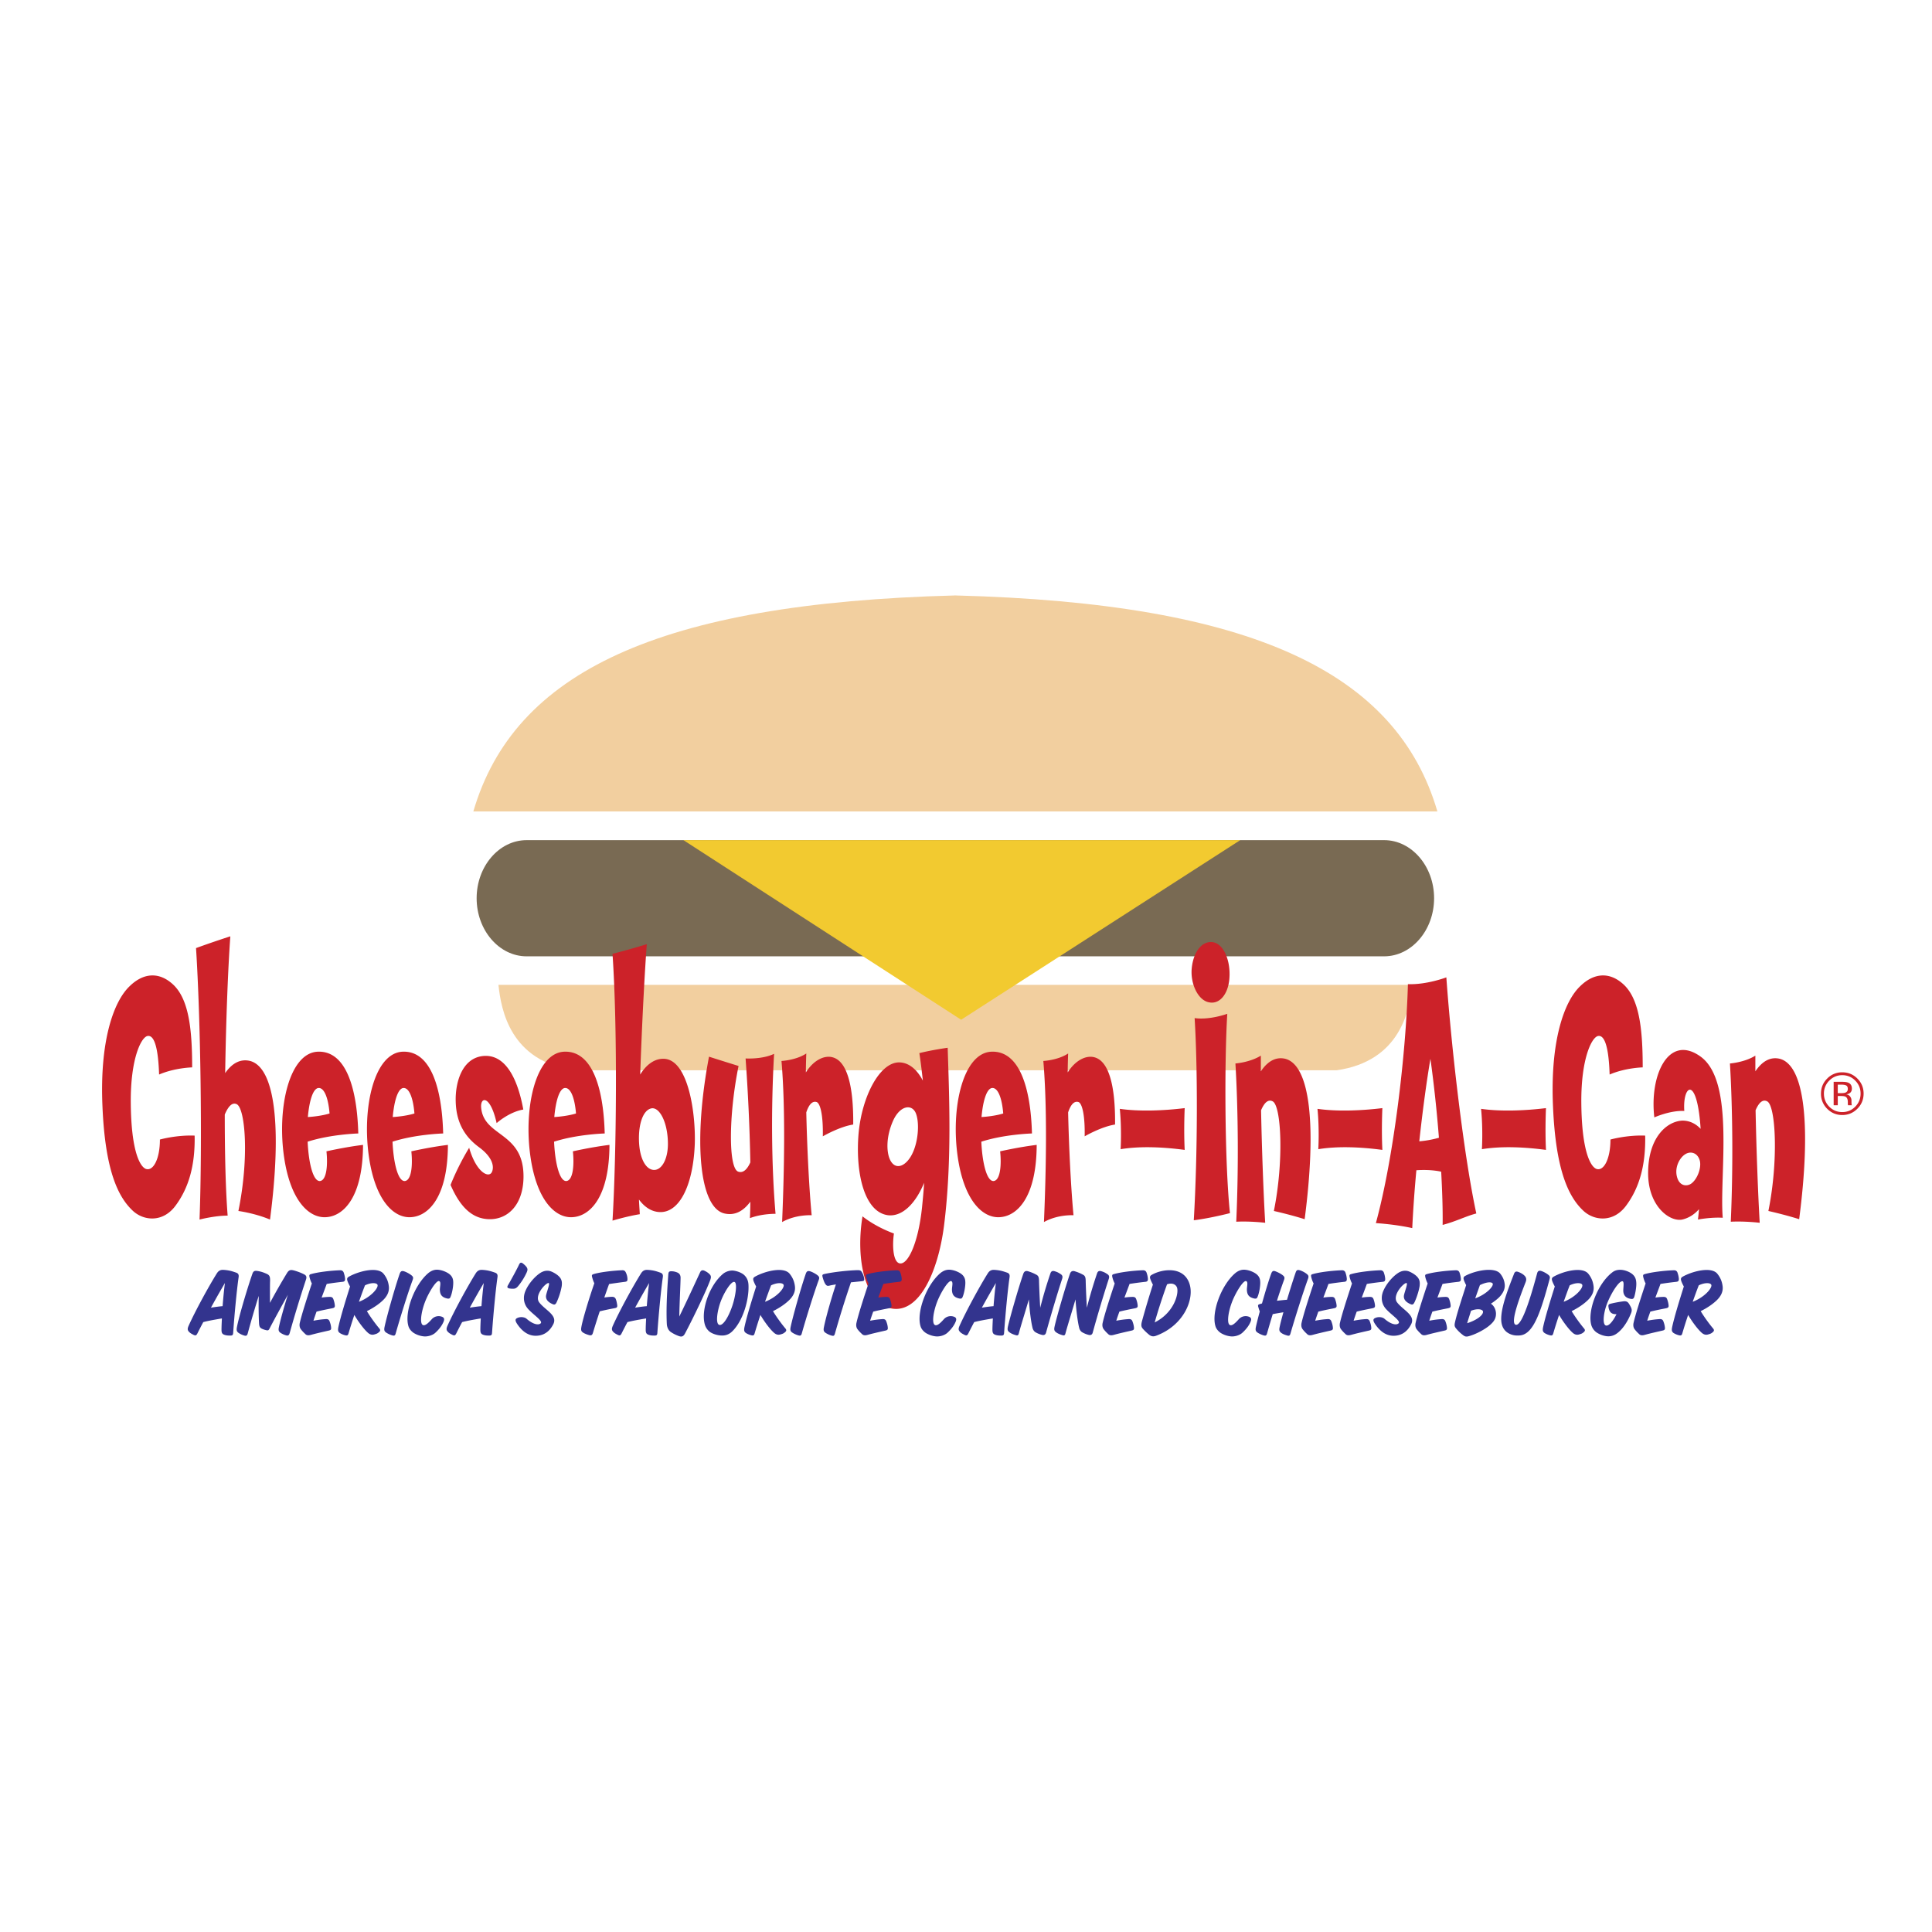 <svg xmlns="http://www.w3.org/2000/svg" width="2500" height="2500" viewBox="0 0 192.756 192.756"><g fill-rule="evenodd" clip-rule="evenodd"><path fill="#fff" d="M0 0h192.756v192.756H0V0z"/><path d="M47.225 80.96h96.184c-4.059-13.893-18.473-20.78-48.039-21.55v-.003l-.053.001-.053-.001v.003c-29.567.77-43.981 7.657-48.039 21.55zM57.29 106.784H133.345c6.381-.912 7.293-6.007 7.561-8.526H49.73c.267 2.519 1.179 7.614 7.56 8.526z" fill="#f2cf9f"/><path d="M52.539 83.821h85.555c2.742 0 4.986 2.608 4.986 5.796s-2.244 5.796-4.986 5.796H52.539c-2.742 0-4.985-2.608-4.985-5.796s2.243-5.796 4.985-5.796z" fill="#796a53"/><path fill="#f2ca30" d="M68.185 83.82h55.553l-27.846 17.92-27.707-17.92z"/><path d="M17.542 120.25c-1.257 1.746-3.176 1.567-4.268.57-1.505-1.391-2.785-4.063-3.052-10.442-.289-6.593 1.134-10.477 2.702-11.974 1.34-1.318 2.866-1.461 4.227-.285 1.67 1.425 2.021 4.455 2.021 8.374 0 0-1.731.036-3.299.714-.083-2.565-.454-3.921-1.114-3.85-.639.036-1.753 2.21-1.711 6.699.041 4.776.907 6.309 1.484 6.558.742.285 1.423-.962 1.423-2.922 0 0 1.629-.463 3.464-.392.061 3.029-.619 5.239-1.877 6.95zM23.785 120.82c1.093-5.347.681-10.229-.165-10.655-.454-.215-.845.213-1.195 1.033 0 3.884.083 7.482.288 10.085-1.299 0-2.805.392-2.805.392.289-7.697.103-20.027-.35-27.084 1.649-.605 3.423-1.175 3.423-1.175-.227 3.1-.433 8.339-.515 13.648.763-1.104 1.629-1.425 2.495-1.211 2.495.677 3.176 6.664 1.979 15.822-1.525-.641-3.155-.855-3.155-.855zM32.673 121.425c-1.711.214-3.671-1.461-4.331-5.986-.721-4.954.536-10.441 3.403-10.513 2.743-.071 3.877 3.563 4.001 8.161 0 0-2.723.071-5.053.819.104 2.245.578 4.027 1.258 3.921.64-.108.763-1.604.619-2.959 0 0 1.877-.428 3.65-.642-.021 5.169-1.897 7.021-3.547 7.199zm-.969-12.864c-.495.143-.846 1.284-.99 2.887.578-.035 1.485-.143 2.166-.356-.125-1.533-.538-2.673-1.176-2.531zM41.142 121.425c-1.711.214-3.67-1.461-4.33-5.986-.722-4.954.536-10.441 3.403-10.513 2.742-.071 3.876 3.563 4 8.161 0 0-2.723.071-5.053.819.104 2.245.578 4.027 1.258 3.921.64-.108.763-1.604.619-2.959 0 0 1.876-.428 3.65-.642-.02 5.169-1.897 7.021-3.547 7.199zm-.969-12.864c-.495.143-.845 1.284-.99 2.887.578-.035 1.485-.143 2.165-.356-.123-1.533-.536-2.673-1.175-2.531zM48.808 121.639c-1.464-.035-2.763-.89-3.856-3.421a25.45 25.45 0 0 1 1.856-3.705c.701 2.458 1.959 3.064 2.268 2.423.248-.535.083-1.462-1.258-2.459-1.217-.892-2.289-2.209-2.351-4.562-.062-1.888.619-4.382 2.784-4.561 2.33-.179 3.464 2.601 3.959 5.345-1.444.25-2.661 1.355-2.661 1.355-.619-2.781-1.628-2.674-1.546-1.569.247 2.994 4.289 2.389 4.227 6.985-.04 2.743-1.566 4.205-3.422 4.169zM57.26 121.425c-1.711.214-3.671-1.461-4.331-5.986-.721-4.954.537-10.441 3.403-10.513 2.743-.071 3.876 3.563 4 8.161 0 0-2.722.071-5.052.819.103 2.245.577 4.027 1.258 3.921.64-.108.763-1.604.619-2.959 0 0 1.876-.428 3.65-.642-.02 5.169-1.897 7.021-3.547 7.199zm-.969-12.864c-.495.143-.845 1.284-.989 2.887.578-.035 1.484-.143 2.166-.356-.126-1.533-.538-2.673-1.177-2.531zM65.791 120.927c-.763-.036-1.463-.463-2.041-1.248.021.534.062 1.034.083 1.462-1.32.214-2.723.642-2.723.642.393-6.593.516-19.102 0-26.62a72.381 72.381 0 0 0 3.423-.962c-.185 2.351-.474 7.625-.66 13.007.66-1.07 1.525-1.64 2.454-1.568 2.372.214 3.093 5.488 2.991 8.518-.165 4.131-1.547 6.876-3.527 6.769zm-.845-10.335c-.805.214-1.238 1.569-1.196 3.172.042 1.746.64 2.886 1.443 2.958.846.07 1.485-1.141 1.444-2.744-.041-2.068-.866-3.6-1.691-3.386zM74.82 121.532c.021-.535.041-1.104.041-1.639-.763 1.033-1.629 1.39-2.577 1.176-2.516-.57-3.135-7.234-1.547-15.645 1.443.464 2.949.927 2.949.927-1.011 4.989-1.011 10.263-.021 10.548.433.143.845-.143 1.196-.927-.062-3.563-.248-7.27-.474-10.37 0 0 1.67.106 2.845-.463-.309 5.381-.267 11.154.145 15.965-.001 0-1.32-.035-2.557.428zM82.093 113.372c.041-1.996-.227-3.278-.619-3.422-.35-.105-.721.106-1.031 1.033.083 3.671.289 7.662.537 10.264 0 0-1.547-.106-2.949.678.206-4.918.35-11.227-.062-16.072 0 0 1.464-.071 2.475-.748-.02.569-.041 1.211-.041 1.889.783-1.248 1.876-1.747 2.701-1.497 1.362.393 2.062 2.708 2.021 6.699-1.381.213-3.032 1.176-3.032 1.176zM94.177 122.353c-.598 4.561-2.475 8.694-5.217 8.196-2.598-.464-3.629-4.775-2.908-9.194 1.444 1.14 3.135 1.71 3.135 1.71-.165 1.142-.103 2.709.495 2.958.824.321 1.917-1.854 2.309-5.559.083-.855.166-1.676.207-2.46-.825 2.032-2.145 3.386-3.568 3.243-2.433-.285-3.299-4.312-2.969-8.16.33-3.707 2.125-7.163 4.104-7.092.907.035 1.711.677 2.31 1.817-.103-.892-.206-1.817-.35-2.743 1.278-.321 2.826-.535 2.826-.535.142 4.633.451 11.367-.374 17.819zm-5.052-10.585c-.742 1.64-.68 3.136-.35 3.885.536 1.212 1.67.713 2.289-.642.578-1.247.68-3.101.289-3.991-.413-.891-1.547-.713-2.228.748zM99.887 121.425c-1.713.214-3.672-1.461-4.332-5.986-.721-4.954.536-10.441 3.402-10.513 2.742-.071 3.877 3.563 4.002 8.161 0 0-2.723.071-5.053.819.104 2.245.578 4.027 1.258 3.921.639-.108.764-1.604.619-2.959 0 0 1.877-.428 3.648-.642-.019 5.169-1.896 7.021-3.544 7.199zm-.971-12.864c-.494.143-.846 1.284-.99 2.887.578-.035 1.486-.143 2.166-.356-.123-1.533-.537-2.673-1.176-2.531zM108.217 113.372c.041-1.996-.227-3.278-.619-3.422-.35-.105-.721.106-1.031 1.033.084 3.671.289 7.662.537 10.264 0 0-1.547-.106-2.949.678.207-4.918.352-11.227-.062-16.072 0 0 1.465-.071 2.475-.748-.02.569-.041 1.211-.041 1.889.785-1.248 1.877-1.747 2.701-1.497 1.361.393 2.062 2.708 2.021 6.699-1.382.213-3.032 1.176-3.032 1.176zM118.197 114.726c-2.123-.285-4.434-.392-6.393-.071 0 0 .123-1.959-.082-4.026 1.979.285 4.434.178 6.475-.072 0-.001-.103 2.138 0 4.169zM120.652 100.007c-1.115-.178-1.898-1.852-1.754-3.384.145-1.533.906-2.637 1.918-2.637 1.174 0 1.918 1.675 1.855 3.385-.04 1.64-.886 2.851-2.019 2.636zm-1.548 21.739c.393-6.699.393-15.217.084-20.17 1.504.214 3.258-.428 3.258-.428-.289 4.669-.268 14.824.268 19.886-.001 0-1.898.498-3.61.712zM127.094 120.82c1.012-4.989.742-10.514-.123-10.94-.412-.214-.805.07-1.154.891.082 4.062.246 8.41.412 11.226 0 0-1.484-.179-2.887-.106.227-5.062.205-10.906-.084-15.788 0 0 1.465-.106 2.537-.783v1.567c.742-1.104 1.588-1.461 2.455-1.247 2.494.677 3.113 6.807 1.916 16-1.463-.463-3.072-.82-3.072-.82zM137.92 114.726c-2.125-.285-4.434-.392-6.393-.071 0 0 .123-1.959-.082-4.026 1.979.285 4.434.178 6.475-.072 0-.001-.104 2.138 0 4.169zM143.932 122.21c.021-1.568-.041-3.386-.145-5.311-.988-.213-1.979-.178-2.475-.143a128.983 128.983 0 0 0-.412 5.773c-1.752-.392-3.629-.498-3.629-.498 1.773-6.487 3.01-16.893 3.197-23.842 1.875.071 3.834-.677 3.834-.677.537 7.448 1.773 17.925 2.99 23.556-1.091.286-1.999.785-3.36 1.142zm-1.217-16.571c-.35 2.031-.764 5.024-1.113 8.231a10.464 10.464 0 0 0 1.959-.356 134.406 134.406 0 0 0-.846-7.875zM154.242 114.726c-2.123-.285-4.432-.392-6.393-.071 0 0 .125-1.959-.082-4.026 1.98.285 4.434.178 6.475-.072 0-.001-.101 2.138 0 4.169zM162.266 120.25c-1.26 1.746-3.178 1.567-4.27.57-1.506-1.391-2.783-4.063-3.053-10.442-.289-6.593 1.135-10.477 2.701-11.974 1.342-1.318 2.867-1.461 4.229-.285 1.67 1.425 2.021 4.455 2.021 8.374 0 0-1.732.036-3.301.714-.082-2.565-.453-3.921-1.113-3.85-.639.036-1.752 2.21-1.711 6.699.041 4.776.906 6.309 1.484 6.558.742.285 1.422-.962 1.422-2.922 0 0 1.631-.463 3.465-.392.063 3.029-.617 5.239-1.874 6.95zM169.404 121.675c.041-.356.082-.678.104-1.033-.496.569-1.072.891-1.67 1.033-1.26.25-3.361-1.318-3.404-4.525-.041-3.564 1.795-5.274 3.424-5.347.639 0 1.279.251 1.814.821-.352-5.417-1.814-4.384-1.629-1.783-1.424-.07-2.99.642-2.99.642-.494-4.204 1.402-8.339 4.578-6.094 3.506 2.46 1.896 11.831 2.248 16.108-1.197-.072-2.475.178-2.475.178zm-1.258-6.522c-.535.32-1.072 1.247-.846 2.21.227.962.949 1.033 1.402.748.639-.429 1.072-1.604.887-2.317-.228-.818-.948-.961-1.443-.641zM176.432 120.82c1.012-4.989.742-10.514-.123-10.94-.412-.214-.805.07-1.154.891.082 4.062.246 8.41.412 11.226 0 0-1.486-.179-2.887-.106.227-5.062.205-10.906-.084-15.788 0 0 1.465-.106 2.537-.783v1.567c.742-1.104 1.588-1.461 2.453-1.247 2.496.677 3.115 6.807 1.918 16-1.463-.463-3.072-.82-3.072-.82z" fill="#cc2229"/><path d="M20.28 131.907c-.219.408-.418.797-.587 1.135-.11.209-.188.229-.378.139-.188-.099-.338-.169-.478-.328-.139-.159-.139-.298-.02-.576.656-1.463 1.979-3.89 2.806-5.214.139-.229.328-.397.686-.367.617.039.935.169 1.263.278.239.089.269.248.229.496-.18 1.255-.408 3.652-.537 5.492-.011.229-.07.289-.289.289s-.418-.01-.617-.089c-.199-.08-.258-.2-.258-.499 0-.318.02-.696.039-1.123-.635.109-1.351.229-1.859.367zm1.929-1.591c.061-.786.14-1.602.23-2.308a92.89 92.89 0 0 0-1.393 2.457c.388-.06.786-.119 1.163-.149zM24.717 133.032c-.06.219-.14.269-.338.219a2.036 2.036 0 0 1-.576-.269c-.18-.13-.22-.259-.17-.547.238-1.243 1.114-4.109 1.542-5.333.099-.288.228-.338.498-.298.397.06.646.159.915.278.338.139.358.338.358.676-.02.578-.01 1.492-.01 2.229a60.577 60.577 0 0 1 1.711-2.995c.199-.318.388-.318.716-.229.309.09.676.219.996.388.218.119.259.269.159.547a117.61 117.61 0 0 0-1.611 5.283c-.06.219-.149.309-.358.248a1.872 1.872 0 0 1-.567-.258c-.18-.12-.219-.269-.159-.548.129-.646.527-2.079.896-3.243-.558 1.015-1.413 2.566-1.791 3.304-.119.228-.149.277-.368.228a2.052 2.052 0 0 1-.438-.148c-.169-.09-.259-.17-.279-.548-.04-.735-.05-1.78-.03-2.726a97.41 97.41 0 0 0-1.096 3.742zM30.875 127.392c-.039-.199.01-.239.169-.279.687-.198 1.96-.348 2.875-.378.208-.01.338.089.388.279.07.208.1.358.12.557.01.218-.05.298-.269.318-.458.05-1.025.12-1.562.209-.149.408-.328.875-.507 1.362.248-.039.497-.06.766-.068.218-.01.338.039.407.229.07.198.119.378.139.576.03.22-.03.279-.249.328-.507.101-1.074.21-1.572.338-.109.31-.219.617-.308.906.407-.08.766-.13 1.193-.159.219-.021.349.029.418.219.08.209.13.389.149.587.029.219-.02.289-.239.338-.567.129-1.203.27-1.74.418-.368.11-.508.021-.627-.109a3.33 3.33 0 0 1-.397-.428c-.119-.148-.179-.367-.119-.646.199-.885.766-2.626 1.203-3.939a2.707 2.707 0 0 1-.238-.658zM34.775 133.022c-.059.208-.129.248-.338.198a1.798 1.798 0 0 1-.537-.228c-.179-.131-.199-.27-.149-.549.188-.915.716-2.655 1.174-4.089a4.627 4.627 0 0 1-.24-.496c-.089-.249-.079-.368.129-.487.976-.549 2.855-1.025 3.453-.289.239.298.458.676.527 1.243.069.558-.189 1.016-.577 1.393-.397.388-.964.776-1.611 1.095.318.537.845 1.264 1.224 1.711.159.18.109.278-.031.398-.168.139-.258.159-.427.209-.189.06-.428.069-.696-.189-.378-.339-.945-1.095-1.323-1.75a53.982 53.982 0 0 0-.578 1.83zm1.035-3.143c1.174-.448 1.939-1.354 1.86-1.672-.05-.229-.616-.278-1.253.03-.189.467-.388 1.035-.607 1.642zM41.172 127.699c-.458 1.234-1.284 3.88-1.691 5.333-.06.219-.139.259-.349.198a2.235 2.235 0 0 1-.617-.288c-.179-.129-.208-.259-.149-.548.239-1.134 1.085-4.098 1.522-5.341.089-.239.219-.279.437-.21.22.07.528.239.707.378.2.16.219.249.14.478zM44.176 132.037c-.189.378-.507.726-.766.956-.278.237-.747.377-1.134.337a2.37 2.37 0 0 1-.975-.328c-.208-.129-.458-.378-.547-.677-.429-1.372.567-4.098 1.959-5.292.368-.309.716-.378 1.004-.349.428.04.936.259 1.184.488.279.258.329.537.318.885-.009.398-.119.965-.249 1.284-.06.159-.109.268-.368.208-.517-.119-.696-.378-.716-.846-.01-.338.149-.796-.07-.885-.289-.12-1.094 1.213-1.432 2.129-.368.984-.528 2.129-.18 2.258.189.07.447-.109.856-.567a.92.92 0 0 1 1.024-.269c.311.11.261.34.092.668zM46.106 131.907c-.219.408-.418.797-.587 1.135-.109.209-.189.229-.378.139-.188-.099-.338-.169-.477-.328-.14-.159-.14-.298-.021-.576.657-1.463 1.979-3.89 2.806-5.214.139-.229.328-.397.686-.367.617.039.936.169 1.265.278.238.089.268.248.228.496-.179 1.255-.408 3.652-.537 5.492-.01.229-.07.289-.289.289s-.418-.01-.617-.089c-.199-.08-.259-.2-.259-.499 0-.318.02-.696.04-1.123-.636.109-1.352.229-1.86.367zm1.93-1.591c.06-.786.139-1.602.23-2.308a92.652 92.652 0 0 0-1.394 2.457c.389-.06.786-.119 1.164-.149zM51.259 128.574c-.129.011-.309 0-.457-.028-.19-.04-.229-.141-.12-.318.279-.488.846-1.503 1.114-2.079.1-.21.229-.21.388-.081.139.11.278.24.358.359.129.198.089.328 0 .537a6.134 6.134 0 0 1-.865 1.373c-.129.148-.249.228-.418.237zM52.533 131.57c.586.517 1.153.686 1.402.467.288-.239-.746-.865-1.273-1.473-.368-.427-.547-1.085-.219-1.811.279-.646.896-1.394 1.492-1.771.229-.14.607-.288 1.024-.14.319.12.677.349.866.567.278.309.248.646.218.915a6.727 6.727 0 0 1-.527 1.642c-.099.188-.199.229-.378.149-.507-.219-.736-.526-.646-.925.08-.358.378-1.114.258-1.174-.208-.121-1.492 1.192-.954 1.919.586.776 1.87 1.284 1.402 2.188-.219.429-.696 1.125-1.701 1.145-.657.021-1.293-.309-1.85-1.104-.288-.408-.249-.558-.06-.656.309-.157.737-.117.946.062zM60.77 128.107c-.139.368-.298.836-.478 1.343.239-.029.488-.059.736-.068.219-.011.349.078.409.228.079.2.109.389.139.577.029.219-.021.289-.249.329-.478.089-1.015.198-1.492.317a90.47 90.47 0 0 0-.686 2.169c-.07.219-.18.259-.388.199-.209-.06-.448-.149-.617-.269-.179-.13-.189-.27-.139-.547.148-.815.775-2.876 1.293-4.357-.109-.199-.189-.488-.229-.637-.049-.199.021-.229.17-.279.676-.198 1.89-.338 2.805-.378.219-.01.319.04.418.269.09.209.129.378.14.577.01.22-.04.279-.259.309-.479.059-1.036.139-1.573.218zM62.6 131.907c-.219.408-.417.797-.586 1.135-.11.209-.189.229-.377.139-.189-.099-.339-.169-.478-.328s-.139-.298-.02-.576c.657-1.463 1.979-3.89 2.806-5.214.139-.229.328-.397.686-.367.617.039.936.169 1.264.278.239.089.269.248.229.496-.179 1.255-.408 3.652-.537 5.492-.01.229-.07.289-.288.289-.219 0-.418-.01-.617-.089-.199-.08-.258-.2-.258-.499 0-.318.02-.696.04-1.123-.64.109-1.356.229-1.864.367zm1.931-1.591c.059-.786.139-1.602.229-2.308a92.89 92.89 0 0 0-1.393 2.457c.387-.06.786-.119 1.164-.149zM68.339 133.052c-.159.288-.318.349-.606.249a3.726 3.726 0 0 1-.796-.398c-.289-.189-.398-.558-.408-.806-.07-1.383.01-3.143.149-4.953.02-.229.07-.31.289-.31.229 0 .397.04.597.119.239.101.348.279.338.578-.02.865-.099 2.337-.129 3.819.706-1.442 1.452-3.063 2.079-4.417.09-.199.249-.238.438-.149.189.09.368.199.518.359.149.158.149.297.05.576-.439 1.184-1.792 3.969-2.519 5.333zM74.676 128.196c.07 1.354-.487 3.522-1.612 4.627-.378.368-.785.468-1.273.407-.318-.039-.696-.159-.955-.338a1.397 1.397 0 0 1-.507-.717c-.427-1.422.438-3.948 1.82-5.093.289-.239.737-.358 1.055-.309.418.06.845.239 1.074.468.268.27.378.578.398.955zm-2.765 1.642c-.349.926-.538 2.188-.169 2.338.358.149.925-.715 1.323-1.899.309-.915.527-2.278.209-2.379-.309-.098-1.016 1.005-1.363 1.94zM75.292 133.022c-.06.208-.129.248-.338.198a1.798 1.798 0 0 1-.537-.228c-.18-.131-.199-.27-.149-.549.188-.915.715-2.655 1.173-4.089a4.438 4.438 0 0 1-.239-.496c-.09-.249-.08-.368.129-.487.975-.549 2.854-1.025 3.451-.289.239.298.458.676.527 1.243.07.558-.188 1.016-.576 1.393-.398.388-.965.776-1.612 1.095.318.537.846 1.264 1.224 1.711.159.18.109.278-.03.398-.169.139-.258.159-.428.209-.188.06-.427.069-.696-.189-.378-.339-.945-1.095-1.323-1.75a53.813 53.813 0 0 0-.576 1.83zm1.034-3.143c1.174-.448 1.94-1.354 1.86-1.672-.05-.229-.616-.278-1.253.03-.188.467-.388 1.035-.607 1.642zM81.688 127.699c-.458 1.234-1.284 3.88-1.691 5.333-.061.219-.14.259-.349.198a2.209 2.209 0 0 1-.617-.288c-.179-.129-.209-.259-.149-.548.239-1.134 1.084-4.098 1.522-5.341.09-.239.219-.279.438-.21.219.07.527.239.707.378.199.16.219.249.139.478zM84.901 127.938a99.153 99.153 0 0 0-1.602 5.123c-.06.209-.129.25-.338.189a2.071 2.071 0 0 1-.617-.289c-.179-.128-.199-.278-.139-.557.209-1.045.775-2.994 1.193-4.258-.229.04-.478.08-.626.119-.209.05-.299.03-.428-.159s-.229-.527-.279-.716c-.049-.199.011-.239.169-.279.935-.209 2.427-.367 3.352-.388.229 0 .309.06.378.159.129.199.219.447.249.656.03.209.01.269-.229.289l-1.083.111zM86.412 127.392c-.039-.199.011-.239.17-.279.687-.198 1.96-.348 2.875-.378.209-.01.338.089.388.279.069.208.1.358.12.557.01.218-.05.298-.268.318-.458.05-1.024.12-1.562.209-.149.408-.329.875-.507 1.362.248-.039.497-.06.766-.068.219-.01.338.039.408.229.069.198.12.378.139.576.03.22-.029.279-.249.328-.506.101-1.074.21-1.571.338a25.2 25.2 0 0 0-.31.906c.408-.08.767-.13 1.194-.159.219-.021.348.029.417.219.081.209.13.389.149.587.03.219-.02.289-.238.338-.567.129-1.204.27-1.741.418-.369.11-.507.021-.627-.109a3.403 3.403 0 0 1-.397-.428c-.12-.148-.179-.367-.12-.646.199-.885.766-2.626 1.204-3.939a2.716 2.716 0 0 1-.24-.658zM95.266 132.037c-.189.378-.507.726-.766.956-.278.237-.746.377-1.134.337a2.376 2.376 0 0 1-.976-.328c-.208-.129-.458-.378-.546-.677-.428-1.372.567-4.098 1.96-5.292.367-.309.716-.378 1.004-.349.428.04.936.259 1.185.488.278.258.328.537.318.885-.011.398-.12.965-.249 1.284-.061.159-.11.268-.368.208-.518-.119-.697-.378-.717-.846-.01-.338.15-.796-.069-.885-.289-.12-1.095 1.213-1.433 2.129-.369.984-.528 2.129-.179 2.258.189.07.448-.109.855-.567a.921.921 0 0 1 1.025-.269c.309.11.259.34.09.668zM97.195 131.907c-.218.408-.417.797-.586 1.135-.109.209-.188.229-.377.139-.189-.099-.339-.169-.479-.328-.139-.159-.139-.298-.02-.576.656-1.463 1.979-3.89 2.805-5.214.139-.229.328-.397.688-.367.615.039.934.169 1.264.278.238.089.268.248.229.496-.18 1.255-.408 3.652-.539 5.492-.01.229-.068.289-.287.289s-.418-.01-.617-.089c-.199-.08-.26-.2-.26-.499 0-.318.021-.696.041-1.123-.637.109-1.354.229-1.862.367zm1.932-1.591c.059-.786.139-1.602.229-2.308a95.305 95.305 0 0 0-1.395 2.457c.389-.06.787-.119 1.166-.149zM104.797 127.054c.078-.239.219-.289.438-.22s.328.109.596.289c.209.139.199.298.121.526-.449 1.354-1.164 3.771-1.582 5.293-.051.22-.209.299-.418.238a2.425 2.425 0 0 1-.598-.238c-.178-.09-.299-.269-.348-.498-.16-.676-.289-1.771-.357-2.805-.359 1.243-.787 2.587-.996 3.372-.049.219-.129.259-.338.189-.209-.06-.457-.159-.627-.299-.168-.129-.189-.269-.129-.547.189-.865 1.064-3.909 1.541-5.282.09-.25.26-.299.469-.239.258.08.527.18.795.328.229.109.289.259.299.587.01.528.061 1.73.119 2.727a44.717 44.717 0 0 1 1.015-3.421zM109.451 127.054c.08-.239.219-.289.439-.22.219.069.326.109.596.289.209.139.199.298.119.526a130.758 130.758 0 0 0-1.58 5.293c-.051.22-.211.299-.418.238a2.425 2.425 0 0 1-.598-.238c-.18-.09-.299-.269-.348-.498-.16-.676-.289-1.771-.359-2.805-.357 1.243-.785 2.587-.994 3.372-.051.219-.129.259-.338.189-.209-.06-.459-.159-.627-.299-.17-.129-.189-.269-.129-.547.188-.865 1.062-3.909 1.541-5.282.09-.25.26-.299.469-.239.258.08.525.18.795.328.229.109.289.259.299.587.01.528.059 1.73.119 2.727a46.64 46.64 0 0 1 1.014-3.421zM110.973 127.392c-.039-.199.012-.239.17-.279.688-.198 1.961-.348 2.875-.378.209-.01.338.089.389.279.07.208.1.358.119.557.01.218-.049.298-.27.318-.457.05-1.023.12-1.561.209-.148.408-.328.875-.508 1.362.25-.039.498-.06.766-.068.219-.01.34.039.408.229.07.198.119.378.139.576.031.22-.029.279-.248.328-.508.101-1.074.21-1.572.338-.109.31-.219.617-.309.906.408-.08.768-.13 1.193-.159.221-.021.35.029.42.219.078.209.129.389.148.587.029.219-.02.289-.238.338-.568.129-1.205.27-1.742.418-.367.11-.506.021-.627-.109a3.332 3.332 0 0 1-.396-.428c-.119-.148-.18-.367-.119-.646.199-.885.766-2.626 1.203-3.939a2.759 2.759 0 0 1-.24-.658zM114.793 127.67c-.098-.239-.088-.368.131-.487.975-.558 3.104-.905 3.73.836.557 1.541-.518 4.208-3.293 5.242-.26.1-.469.09-.695-.08a5.521 5.521 0 0 1-.568-.526c-.199-.21-.299-.339-.158-.856a87.663 87.663 0 0 1 1.084-3.631c-.071-.14-.17-.329-.231-.498zm2.637.786c-.109-.299-.477-.508-.994-.319a56.978 56.978 0 0 0-1.234 3.802c1.919-.957 2.437-2.867 2.228-3.483zM124.693 132.037c-.189.378-.508.726-.768.956-.277.237-.746.377-1.133.337a2.386 2.386 0 0 1-.977-.328c-.207-.129-.457-.378-.545-.677-.43-1.372.566-4.098 1.959-5.292.367-.309.717-.378 1.004-.349.428.04.936.259 1.184.488.279.258.328.537.318.885-.01.398-.119.965-.248 1.284-.061.159-.109.268-.369.208-.516-.119-.695-.378-.715-.846-.01-.338.148-.796-.07-.885-.289-.12-1.094 1.213-1.432 2.129-.369.984-.527 2.129-.18 2.258.189.07.447-.109.855-.567a.921.921 0 0 1 1.025-.269c.311.11.26.34.092.668zM128.752 133.042c-.061.219-.131.259-.338.199-.209-.061-.439-.141-.607-.279-.17-.139-.199-.258-.141-.547.08-.389.219-.915.379-1.491-.348.059-.717.118-1.064.188a90.584 90.584 0 0 0-.566 1.92c-.061.219-.141.259-.35.198a2.351 2.351 0 0 1-.615-.288c-.18-.129-.209-.259-.15-.548.08-.368.219-.925.389-1.551-.07-.159-.119-.349-.15-.448-.059-.199 0-.239.16-.289l.209-.059c.318-1.125.676-2.318.926-2.994.098-.26.219-.289.428-.21.217.079.527.239.705.378.199.159.219.248.141.478a47.88 47.88 0 0 0-.707 2.079c.348-.039.686-.078 1.004-.1.299-.993.617-2.009.865-2.726.09-.269.221-.278.439-.208.209.069.467.198.666.357.178.14.209.249.129.478-.488 1.344-1.236 3.692-1.752 5.463zM130.82 127.392c-.041-.199.01-.239.17-.279.686-.198 1.959-.348 2.875-.378.209-.01.338.089.387.279.07.208.1.358.119.557.01.218-.049.298-.268.318-.457.05-1.025.12-1.562.209-.148.408-.328.875-.508 1.362.25-.039.498-.06.768-.068.217-.01.338.039.406.229.07.198.119.378.141.576.029.22-.029.279-.25.328-.506.101-1.074.21-1.57.338-.109.31-.219.617-.309.906.406-.08.766-.13 1.193-.159.219-.021.348.029.418.219.08.209.129.389.148.587.031.219-.02.289-.238.338-.566.129-1.203.27-1.742.418-.367.11-.506.021-.625-.109a3.477 3.477 0 0 1-.398-.428c-.119-.148-.178-.367-.119-.646.199-.885.766-2.626 1.203-3.939a2.63 2.63 0 0 1-.239-.658zM134.65 127.392c-.041-.199.01-.239.17-.279.686-.198 1.959-.348 2.875-.378.209-.01.338.089.387.279.07.208.1.358.119.557.01.218-.049.298-.268.318-.459.05-1.025.12-1.562.209-.148.408-.328.875-.506 1.362a6.01 6.01 0 0 1 .766-.068c.219-.01.338.039.408.229.068.198.117.378.139.576.029.22-.031.279-.25.328-.506.101-1.074.21-1.57.338-.109.31-.219.617-.309.906.408-.08.766-.13 1.193-.159.219-.021.348.029.418.219.08.209.129.389.148.587.031.219-.02.289-.238.338-.566.129-1.203.27-1.74.418-.369.11-.508.021-.627-.109a3.477 3.477 0 0 1-.398-.428c-.119-.148-.178-.367-.119-.646.199-.885.766-2.626 1.203-3.939a2.711 2.711 0 0 1-.239-.658z" fill="#33348e"/><path d="M138.123 131.57c.586.517 1.154.686 1.402.467.289-.239-.746-.865-1.273-1.473-.369-.427-.547-1.085-.219-1.811.277-.646.895-1.394 1.492-1.771.229-.14.607-.288 1.023-.14.318.12.678.349.867.567.277.309.248.646.219.915-.07.457-.318 1.233-.529 1.642-.098.188-.197.229-.377.149-.508-.219-.736-.526-.646-.925.08-.358.379-1.114.26-1.174-.209-.121-1.492 1.192-.957 1.919.588.776 1.871 1.284 1.404 2.188-.219.429-.697 1.125-1.701 1.145-.658.021-1.293-.309-1.852-1.104-.289-.408-.248-.558-.059-.656.309-.157.737-.117.946.062zM142.199 127.392c-.039-.199.012-.239.17-.279.686-.198 1.959-.348 2.875-.378.209-.01.338.089.389.279.068.208.1.358.119.557.01.218-.051.298-.27.318-.457.05-1.025.12-1.561.209-.15.408-.33.875-.508 1.362.248-.039.498-.06.766-.068.219-.01.338.039.408.229.068.198.119.378.139.576.029.22-.029.279-.248.328-.508.101-1.074.21-1.572.338-.109.31-.219.617-.309.906.408-.08.766-.13 1.193-.159.219-.021.35.029.418.219.08.209.129.389.15.587.029.219-.021.289-.24.338-.566.129-1.203.27-1.74.418-.369.11-.508.021-.627-.109a3.477 3.477 0 0 1-.398-.428c-.119-.148-.178-.367-.119-.646.199-.885.766-2.626 1.205-3.939a2.675 2.675 0 0 1-.24-.658zM149.254 131.042c.01.469-.18.776-.529 1.095-.496.467-1.422.945-2.049 1.134-.357.119-.486.109-.725-.079a3.916 3.916 0 0 1-.607-.567c-.229-.259-.258-.357-.17-.746.229-.984.727-2.478 1.104-3.661a5.143 5.143 0 0 1-.207-.447c-.09-.249-.08-.378.139-.487.984-.527 2.885-.905 3.463-.22.236.298.416.637.457 1.115.039.526-.289 1.015-.668 1.353a5.54 5.54 0 0 1-.715.537c.308.197.495.586.507.973zm-2.875.975c.943-.298 1.621-.805 1.58-1.163-.02-.209-.496-.349-1.193-.08-.129.418-.268.835-.387 1.243zm2.557-3.919c-.031-.219-.568-.238-1.285.119-.139.389-.297.836-.467 1.323 1.084-.398 1.8-1.153 1.752-1.442zM151.053 127.093c.09-.238.219-.27.438-.189.211.08.439.199.598.358.199.189.229.398.119.667-.547 1.403-1.561 4.049-.994 4.238.676.228 1.701-3.481 2.148-5.134.068-.249.209-.288.428-.219s.488.219.666.358c.199.158.199.238.141.467-.727 2.706-1.363 4.705-2.309 5.354-.328.228-.627.268-1.025.248a1.706 1.706 0 0 1-.934-.339 1.36 1.36 0 0 1-.459-.667c-.388-1.123.507-3.411 1.183-5.142zM154.973 133.022c-.061.208-.131.248-.34.198a1.808 1.808 0 0 1-.535-.228c-.18-.131-.199-.27-.15-.549.189-.915.717-2.655 1.174-4.089a4.431 4.431 0 0 1-.238-.496c-.09-.249-.08-.368.129-.487.975-.549 2.855-1.025 3.453-.289.238.298.457.676.525 1.243.07.558-.188 1.016-.576 1.393-.398.388-.965.776-1.611 1.095.318.537.846 1.264 1.223 1.711.16.18.109.278-.029.398-.168.139-.258.159-.428.209-.189.06-.428.069-.697-.189-.377-.339-.943-1.095-1.322-1.75-.211.626-.41 1.252-.578 1.83zm1.033-3.143c1.174-.448 1.941-1.354 1.861-1.672-.049-.229-.617-.278-1.254.03-.189.467-.386 1.035-.607 1.642zM162.721 129.591c-.557-.081-.775-.409-.766-.866.01-.349.09-.836-.061-.886-.297-.1-1.014.926-1.492 2.06-.408.964-.557 2.179-.209 2.337.289.13.748-.428 1.086-1.123-.508.029-.746-.219-.807-.776-.02-.18.07-.229.238-.269.34-.09.906-.188 1.215-.229.287-.039.438.011.566.19.09.128.17.278.229.396.109.239.1.389-.01.646-.377.916-.885 1.612-1.412 1.98a1.416 1.416 0 0 1-1.094.249 2.344 2.344 0 0 1-.936-.378 1.393 1.393 0 0 1-.508-.737c-.389-1.432.656-4.177 2.139-5.271.309-.229.688-.249.965-.21.379.051.826.239 1.074.488.238.238.309.507.318.865.01.368-.1 1.005-.199 1.313-.057.18-.127.25-.336.221zM163.945 127.392c-.039-.199.01-.239.17-.279.686-.198 1.959-.348 2.875-.378.207-.01.338.089.387.279.07.208.102.358.121.557.01.218-.051.298-.27.318-.457.05-1.025.12-1.561.209-.15.408-.33.875-.508 1.362a6.01 6.01 0 0 1 .766-.068c.219-.01.338.039.408.229.068.198.119.378.139.576.029.22-.029.279-.248.328-.508.101-1.076.21-1.572.338-.109.31-.219.617-.309.906.408-.08.766-.13 1.193-.159.219-.021.348.029.418.219.08.209.129.389.15.587.029.219-.021.289-.24.338-.566.129-1.203.27-1.74.418-.369.11-.508.021-.627-.109a3.477 3.477 0 0 1-.398-.428c-.119-.148-.178-.367-.119-.646.199-.885.768-2.626 1.203-3.939a2.75 2.75 0 0 1-.238-.658zM167.848 133.022c-.061.208-.131.248-.34.198a1.821 1.821 0 0 1-.537-.228c-.178-.131-.199-.27-.148-.549.189-.915.715-2.655 1.174-4.089a4.107 4.107 0 0 1-.238-.496c-.09-.249-.08-.368.129-.487.975-.549 2.855-1.025 3.451-.289.238.298.457.676.527 1.243.07.558-.189 1.016-.576 1.393-.398.388-.965.776-1.611 1.095.318.537.844 1.264 1.223 1.711.158.18.109.278-.029.398-.17.139-.26.159-.428.209-.189.06-.428.069-.697-.189-.377-.339-.943-1.095-1.322-1.75-.211.626-.41 1.252-.578 1.83zm1.033-3.143c1.174-.448 1.939-1.354 1.861-1.672-.051-.229-.617-.278-1.254.03-.189.467-.388 1.035-.607 1.642z" fill="#33348e"/><path d="M183.801 107.271a1.76 1.76 0 0 0-1.293.54 1.78 1.78 0 0 0-.535 1.297c0 .51.178.945.531 1.306.357.358.789.539 1.297.539.51 0 .941-.181 1.297-.539.355-.36.533-.796.533-1.306 0-.506-.178-.938-.533-1.297a1.764 1.764 0 0 0-1.297-.54zm2.131 1.837c0 .59-.207 1.094-.623 1.512-.414.417-.918.626-1.508.626s-1.09-.209-1.504-.626a2.072 2.072 0 0 1-.617-1.512c0-.586.205-1.087.621-1.502a2.04 2.04 0 0 1 1.5-.621c.59 0 1.094.206 1.508.621.416.414.623.915.623 1.502zm-1.575-.463c0-.17-.051-.284-.154-.342-.104-.059-.27-.088-.498-.088h-.35v.847h.371c.174 0 .305-.018.391-.052.162-.064.24-.186.24-.365zm-.597-.711c.291 0 .504.029.639.084.242.102.363.298.363.592 0 .21-.076.362-.23.462a.863.863 0 0 1-.338.112c.184.028.318.105.402.229a.632.632 0 0 1 .127.362v.17c0 .055.004.114.008.175.002.062.01.104.02.123l.014.028h-.385a.745.745 0 0 0-.012-.048l-.01-.075v-.187c0-.271-.072-.449-.219-.537-.088-.05-.24-.075-.459-.075h-.324v.923h-.412v-2.338h.816z" fill="#cc2229"/></g></svg>